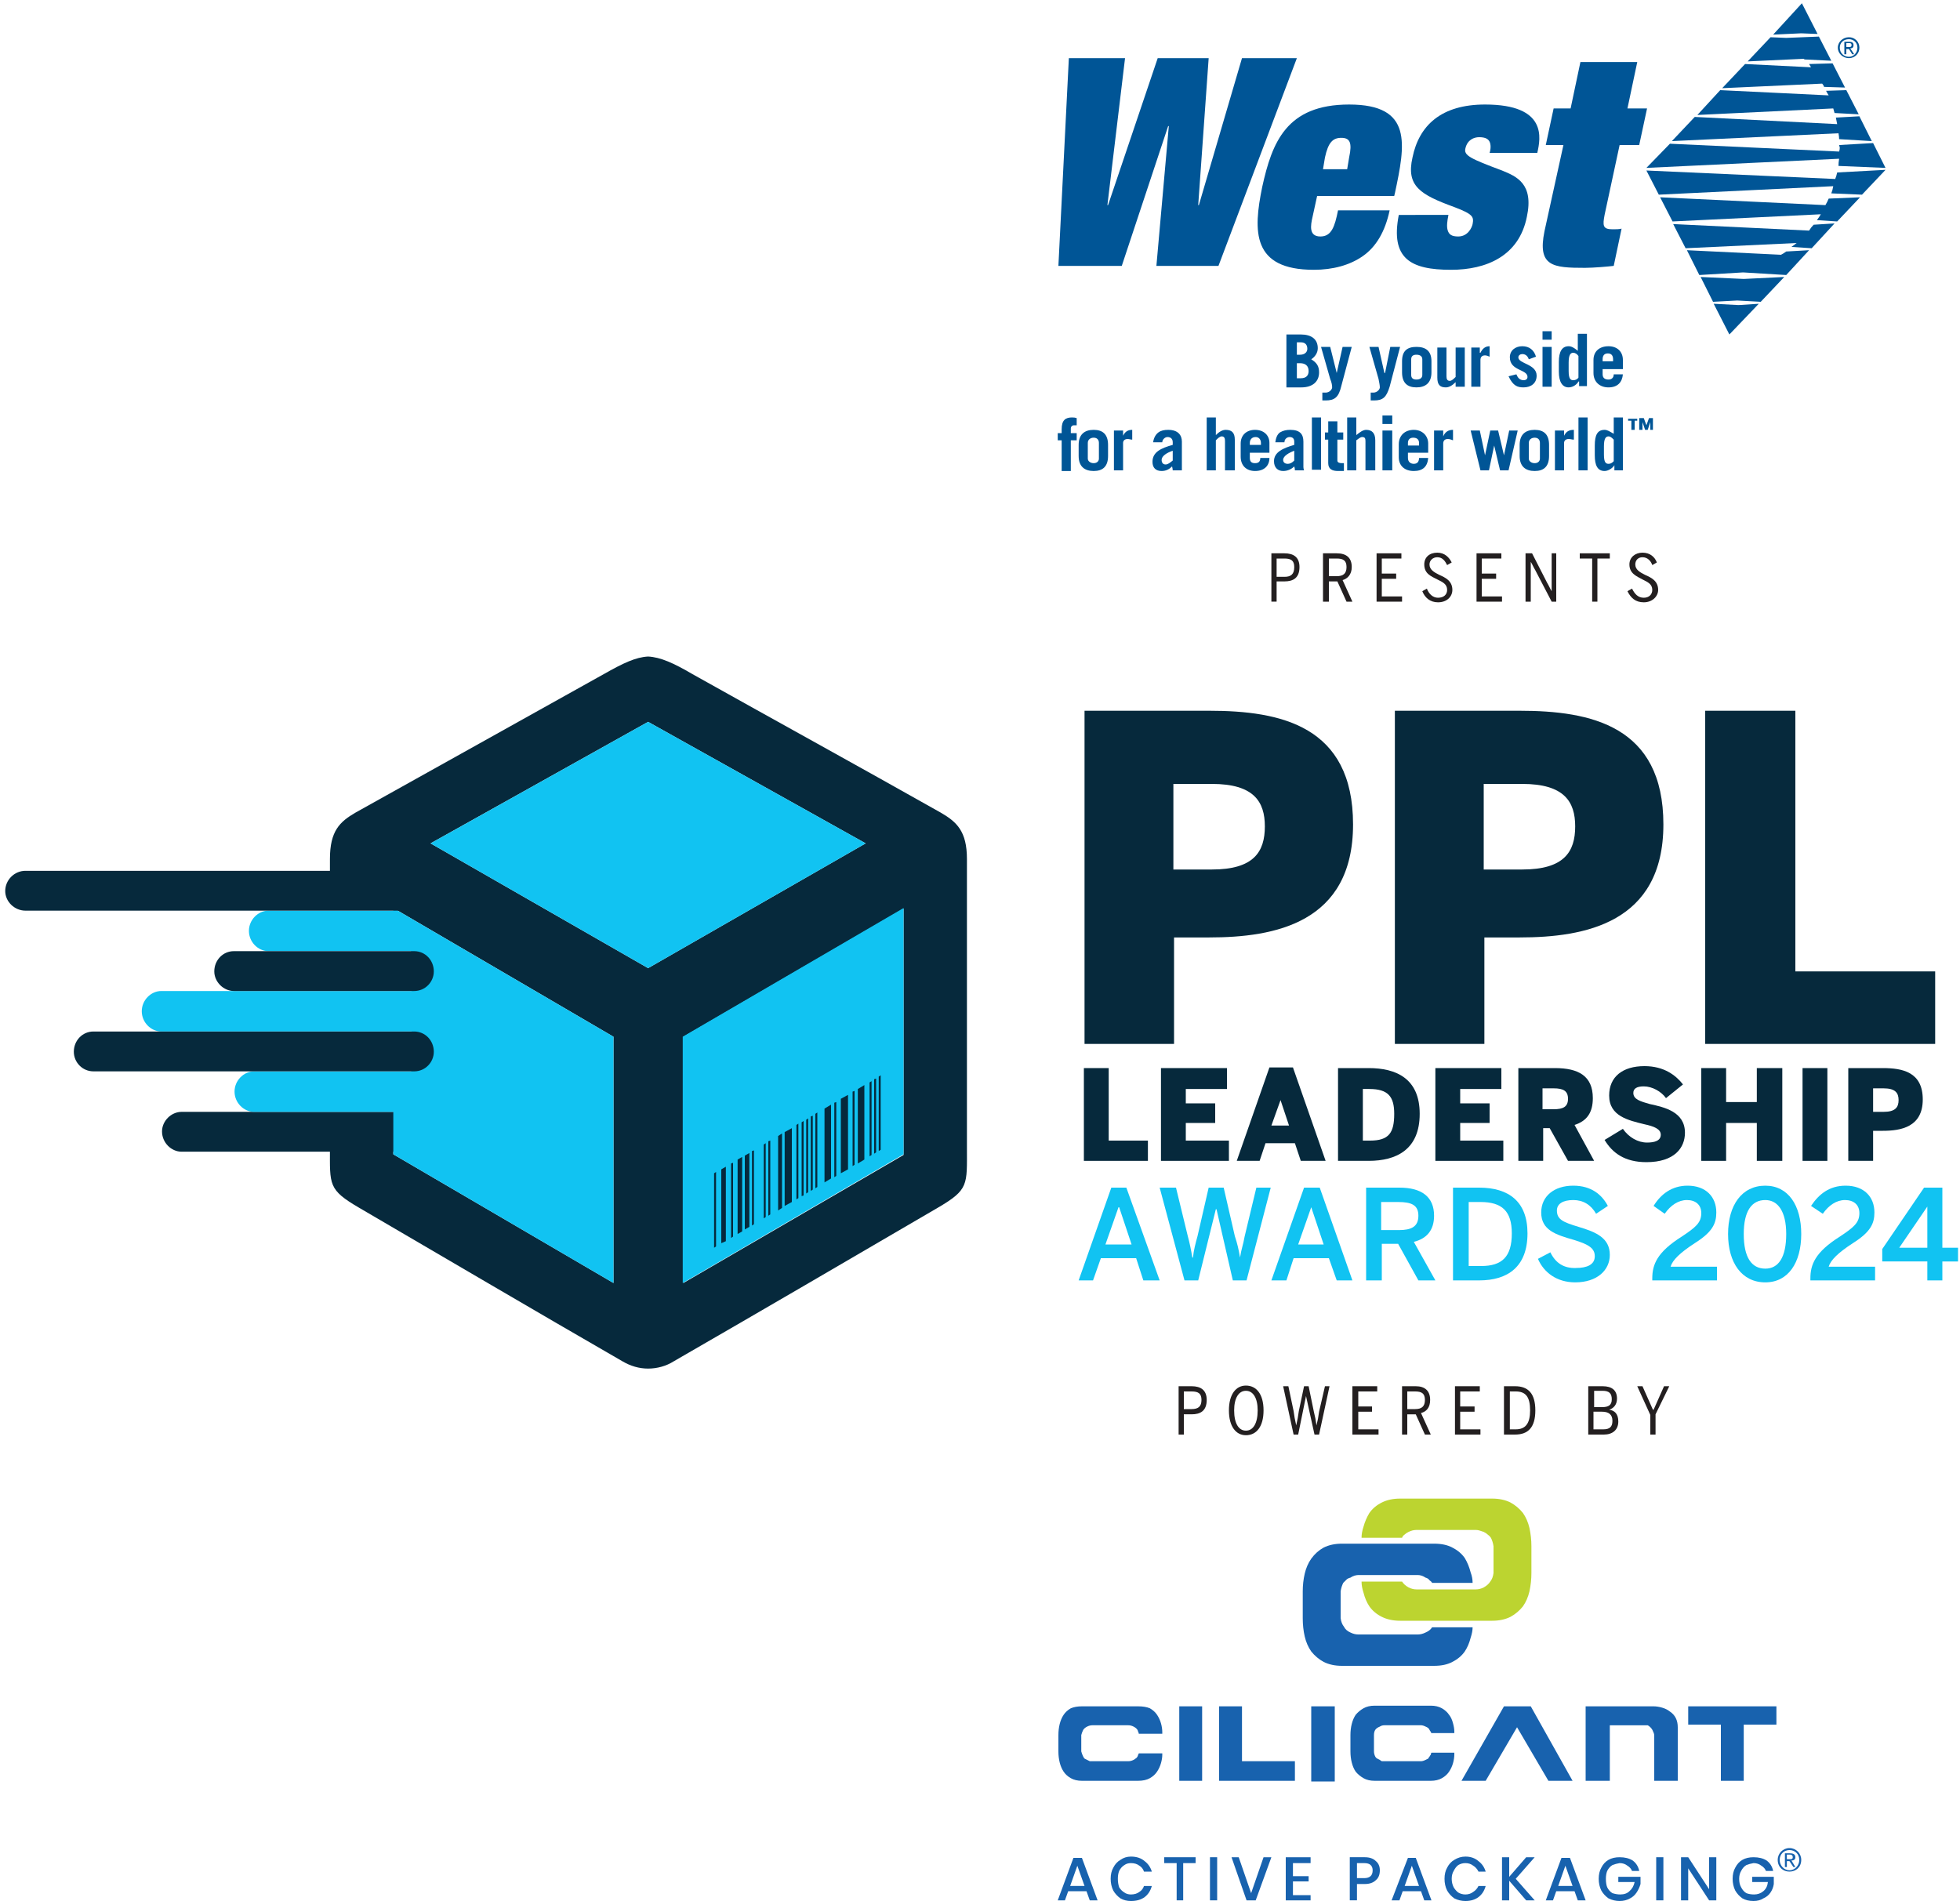 <svg version="1.2" xmlns="http://www.w3.org/2000/svg" viewBox="0 0 300 291" width="300" height="291"><defs><clipPath clipPathUnits="userSpaceOnUse" id="cp1"><path d="m161.89 229.4h109.96v61.6h-109.96z"/></clipPath></defs><style>.a{fill:#06293c}.b{fill:#11c3f2}.c{fill:#231f20}.d{fill:#005596}.e{fill:#1862ae}.f{fill:#bcd430}</style><path fill-rule="evenodd" class="a" d="m166 159.8v-51h19.1c10.9 0 22 2.3 22 17.4 0 15.1-12 17.3-22 17.3h-5.4v16.3zm13.6-26.7h5.9c6.4 0 8.1-2.7 8.1-6.6 0-3.8-1.7-6.5-8.1-6.5h-5.9z"/><path fill-rule="evenodd" class="a" d="m213.5 159.8v-51h19.1c10.9 0 22 2.3 22 17.4 0 15.1-12 17.3-22 17.3h-5.4v16.3zm13.6-26.7h5.9c6.4 0 8.1-2.7 8.1-6.6 0-3.8-1.7-6.5-8.1-6.5h-5.9z"/><path class="a" d="m261 159.8v-51h13.8v39.9h21.4v11.1z"/><path class="a" d="m165.9 177.7v-14.2h3.8v11.1h6v3.1z"/><path class="a" d="m177.7 177.7v-14.2h10.1v3.2h-6.3v2.2h4.5v3h-4.5v2.7h6.6v3.1z"/><path fill-rule="evenodd" class="a" d="m189.3 177.7l5-14.3h3.6l5 14.3h-3.8l-0.9-2.7h-4.5l-0.9 2.7zm5.3-5.4h2.7l-1.3-3.9z"/><path fill-rule="evenodd" class="a" d="m204.8 177.7v-14.2h4.7c4.2 0 7.8 1.6 7.8 7 0 5.5-3.6 7.2-7.8 7.2zm3.8-3.1h1.1c2.9 0 3.7-1.2 3.7-4.1 0-2.6-0.9-3.8-3.8-3.8h-1z"/><path class="a" d="m219.7 177.7v-14.2h10.1v3.2h-6.3v2.2h4.5v3h-4.5v2.7h6.6v3.1z"/><path fill-rule="evenodd" class="a" d="m232.4 177.7v-14.2h5.6c3.6 0 5.8 1.2 5.8 4.6 0 2.2-0.9 3.5-2.8 4.1l3 5.5h-4l-2.8-5h-1v5zm3.7-7.9h1.7c1.5 0 2.2-0.4 2.2-1.6 0-1.2-0.7-1.6-2.2-1.6h-1.7z"/><path class="a" d="m245.6 174.5l2.8-1.7c0.9 1.3 2.3 2.1 3.7 2.1 1.2 0 2.1-0.3 2.1-1.2 0-0.9-1.1-1.3-2.5-1.6-2.4-0.6-5.4-1.2-5.4-4.4 0-2.9 2.1-4.5 5.4-4.5 3 0 4.8 1.4 5.9 2.8l-2.6 2.1c-0.7-1-2.1-1.8-3.4-1.8q-1.6 0-1.6 1c0 1 1.1 1.3 2.5 1.7 2.3 0.5 5.4 1.2 5.4 4.4 0 2.3-1.6 4.5-5.9 4.5-3.3 0-5.2-1.4-6.4-3.4z"/><path class="a" d="m260.4 163.5h3.8v5.2h4.7v-5.2h3.9v14.2h-3.9v-5.8h-4.7v5.8h-3.8z"/><path class="a" d="m275.9 177.7v-14.2h3.8v14.2z"/><path fill-rule="evenodd" class="a" d="m282.9 177.7v-14.2h5.3c3 0 6.1 0.6 6.1 4.8 0 4.2-3.3 4.8-6.1 4.8h-1.5v4.6zm3.8-7.5h1.6c1.8 0 2.3-0.7 2.3-1.8 0-1.1-0.5-1.8-2.3-1.8h-1.6z"/><path fill-rule="evenodd" class="b" d="m165.1 196l5-14.2h2.3l5.1 14.2h-2.5l-1.1-3.4h-5.4l-1.2 3.4zm4.1-5.5h4l-1.9-5.7h-0.1z"/><path class="b" d="m181.3 196l-3.8-14.2h2.5l1.8 7.4c0.3 1.1 0.5 2.1 0.7 3.3h0.1c0.1-1.1 0.4-2.2 0.7-3.3l1.7-7.4h2.3l1.7 7.4c0.4 1.2 0.6 2.1 0.8 3.3 0.2-1.3 0.5-2 0.7-3.2l1.8-7.5h2.2l-3.7 14.2h-2.1l-2.5-10.9h-0.1l-2.7 10.9z"/><path fill-rule="evenodd" class="b" d="m194.6 196l5-14.2h2.4l5 14.2h-2.4l-1.2-3.4h-5.4l-1.1 3.4zm4.1-5.5h3.9l-1.9-5.7z"/><path fill-rule="evenodd" class="b" d="m209.1 196v-14.2h5.1c3.4 0 5.3 1.4 5.3 4.3 0 2.2-1.1 3.5-3.1 4l3.3 5.9h-2.6l-3.1-5.6h-2.5v5.6zm2.3-7.7h2.7c1.9 0 3-0.5 3-2.2 0-1.6-1-2.1-3.1-2.1h-2.6z"/><path fill-rule="evenodd" class="b" d="m222.4 196v-14.2h4c4.5 0 7.4 2.1 7.4 7 0 5.1-3 7.2-7.4 7.2zm2.4-2.2h1.9c3.2 0 4.7-1.4 4.7-5 0-3.4-1.5-4.8-4.8-4.8h-1.8z"/><path class="b" d="m235.4 192.7l1.9-1q1.2 2.5 3.9 2.4c1.7 0 2.9-0.5 2.9-1.8 0-1.2-0.9-1.8-3.2-2.5-2.8-0.8-5-1.5-5-4.2 0-2.5 2-4.1 4.9-4.1 2.8 0 4.4 1.4 5.3 3.1l-1.8 1.2c-0.8-1.4-2-2.1-3.5-2.1-1.6 0-2.5 0.6-2.5 1.6 0 1.4 1 1.8 3.3 2.5 2.7 0.8 4.8 1.7 4.8 4.3 0 2.3-1.9 4.2-5.3 4.2-2.8 0-4.8-1.5-5.7-3.6z"/><path class="b" d="m252.9 196v-0.3c0-2.1 0.7-4 4.5-6.4 2.1-1.4 3-2.1 3-3.6 0-1.3-0.9-2-2.2-2-1.3 0-2.5 0.8-3.4 2.1l-1.7-1.2c1.1-1.8 2.8-3.1 5.2-3.1 2.8 0 4.4 1.7 4.4 4.1 0 1.7-0.6 3-3.3 4.7-2.3 1.5-3.4 2.6-3.7 3.6h7.1v2.1z"/><path fill-rule="evenodd" class="b" d="m264.5 188.9c0-4.4 2.1-7.4 5.7-7.4 3.5 0 5.5 3 5.5 7.4 0 4.4-2 7.4-5.5 7.4-3.6 0-5.7-3-5.7-7.4zm8.9 0c0-3.5-1.3-5.2-3.2-5.2-2.1 0-3.3 1.7-3.3 5.2 0 3.6 1.2 5.3 3.3 5.3 2 0 3.2-1.7 3.2-5.3z"/><path class="b" d="m277.1 196v-0.3c0-2.1 0.7-4 4.5-6.4 2.1-1.4 3-2.1 3-3.6 0-1.3-0.9-2-2.2-2-1.3 0-2.5 0.8-3.4 2.1l-1.8-1.2c1.2-1.8 2.8-3.1 5.3-3.1 2.8 0 4.4 1.7 4.4 4.1 0 1.7-0.6 3-3.3 4.7-2.3 1.5-3.4 2.6-3.7 3.6h7.1v2.1z"/><path fill-rule="evenodd" class="b" d="m295 196v-2.9h-6.9v-1.9l6.4-9.4h2.8v9.2h2.4v2.1h-2.4v2.9zm-4.3-5h4.3v-6.3z"/><path class="a" d="m66.4 173.2c0 1.7-1.3 3.1-3 3.1h-35.6c-1.6 0-3-1.4-3-3.1 0-1.6 1.4-3 3-3h35.6c1.7 0 3 1.4 3 3z"/><path fill-rule="evenodd" class="a" d="m50.5 131.5c0-4.3 1.5-5.7 3.9-7.1 13.4-7.5 24.6-13.7 38-21.2 3-1.7 4.9-2.6 6.8-2.7 1.9 0.1 3.9 1 6.8 2.7 13.4 7.5 24.7 13.7 38 21.2 2.4 1.4 4 2.8 4 7.1 0 15.1 0 29 0 44.2 0 5.7 0.3 6.4-4.5 9.2-13.7 8-26.7 15.6-40.4 23.5-1.1 0.7-2.5 1.1-3.9 1.1-1.4 0-2.7-0.4-3.9-1.1-13.7-7.9-26.6-15.5-40.3-23.5-4.8-2.8-4.5-3.5-4.5-9.2v-4.1h9.7v5.1l33.7 19.7v-37.7l-33.7-19.7v-0.9h-9.7zm48.7-21l-33.3 18.6 33.3 19.1 33.3-19.1zm-39 44.4zm44.4 41.5l33.7-19.6v-37.7l-33.7 19.6zm-44.4-35.8z"/><path class="b" d="m66.4 167.1c0 1.7-1.3 3.1-3 3.1h-24.5c-1.6 0-3-1.4-3-3.1 0-1.7 1.4-3.1 3-3.1h24.5c1.7 0 3 1.4 3 3.1z"/><path class="b" d="m66.4 154.8c0 1.7-1.3 3.1-3 3.1h-38.7c-1.6 0-3-1.4-3-3.1 0-1.7 1.4-3.1 3-3.1h38.7c1.7 0 3 1.4 3 3.1z"/><path class="b" d="m65.2 143.6l0.6-0.5c1.3-1.2-0.7 2.5-2.4 2.5h-22.3c-1.6 0-3-1.4-3-3.1 0-1.7 1.4-3.1 3-3.1h19.1c1.7 0 3.7 5.3 5 4.2z"/><path fill-rule="evenodd" class="b" d="m63 163.4c0 1.6-1.2 2.9-2.8 2.9v10.4l33.7 19.7v-37.7l-33.7-19.7v4.5c1.6 0 2.8 1.3 2.8 2.8 0 1.6-1.2 2.9-2.8 2.9q0 0 0 0c1.6 0 2.8 1.3 2.8 2.8 0 1.6-1.3 2.9-2.8 2.9 1.6 0 2.8 1.3 2.8 2.8 0 1.6-1.3 2.9-2.8 2.9 1.6 0 2.8 1.3 2.8 2.8zm-2.8-14.2q0 0 0 0 0 0 0 0z"/><path class="b" d="m65.9 129.1l33.3 19.1 33.3-19.1-33.3-18.6z"/><path class="b" d="m138.3 139l-33.8 19.7v37.7l33.8-19.7z"/><path class="a" d="m66.4 161c0 1.6-1.3 3-3 3h-49.1c-1.7 0-3-1.4-3-3 0-1.7 1.3-3.1 3-3.1h49.1c1.7 0 3 1.4 3 3.1z"/><path class="a" d="m66.4 148.7c0 1.6-1.3 3-3 3h-27.6c-1.6 0-3-1.4-3-3 0-1.7 1.3-3.1 3-3.1h27.6c1.7 0 3 1.4 3 3.1z"/><path class="a" d="m66.4 136.4c0 1.6-1.3 3-3 3h-59.5c-1.7 0-3.1-1.4-3.1-3 0-1.7 1.4-3.1 3.1-3.1h59.5c1.7 0 3 1.4 3 3.1z"/><path class="a" d="m109.6 190.8l-0.3 0.2v-11.4l0.3-0.2z"/><path class="a" d="m111.1 190l-0.7 0.3v-11.3l0.7-0.4z"/><path class="a" d="m112.2 189.3l-0.3 0.2v-11.4l0.3-0.1z"/><path class="a" d="m114.7 187.8l-0.7 0.4v-11.3l0.7-0.4z"/><path class="a" d="m113.6 188.5l-0.7 0.4v-11.4l0.7-0.4z"/><path class="a" d="m117.9 185.9l-0.3 0.2v-11.4l0.3-0.1z"/><path class="a" d="m117.2 186.3l-0.3 0.2v-11.3l0.3-0.2z"/><path class="a" d="m115.4 187.4l-0.3 0.2v-11.4l0.3-0.1z"/><path class="a" d="m119.7 184.9l-0.6 0.4v-11.4l0.6-0.4z"/><path class="a" d="m121.2 184l-1.1 0.6v-11.3l1.1-0.6z"/><path class="a" d="m123.7 182.5l-0.3 0.2v-11.3l0.3-0.2z"/><path class="a" d="m123 183l-0.3 0.1v-11.3l0.3-0.2z"/><path class="a" d="m125.1 181.7l-0.3 0.2v-11.4l0.3-0.2z"/><path class="a" d="m124.4 182.1l-0.3 0.2v-11.4l0.3-0.1z"/><path class="a" d="m122.2 183.4l-0.3 0.2v-11.4l0.3-0.2z"/><path class="a" d="m127.2 180.4l-1 0.6v-11.3l1-0.6z"/><path class="a" d="m128 180l-0.3 0.2v-11.4l0.3-0.1z"/><path class="a" d="m129.8 179l-1.1 0.6v-11.4l1.1-0.6z"/><path class="a" d="m130.8 178.3l-0.3 0.2v-11.4l0.3-0.1z"/><path class="a" d="m132.3 177.5l-1 0.6v-11.4l1-0.6z"/><path class="a" d="m134.8 176l-0.3 0.2v-11.4l0.3-0.2z"/><path class="a" d="m134.1 176.4l-0.3 0.2v-11.4l0.3-0.1z"/><path class="a" d="m133.4 176.8l-0.3 0.2v-11.3l0.3-0.2z"/><path fill-rule="evenodd" class="c" d="m194.6 84.7h2c1.4 0 2.3 0.6 2.3 2.1 0 1.7-1 2.2-2.3 2.2h-1.2v3.1h-0.8zm2 3.6c1 0 1.5-0.4 1.5-1.5 0-1-0.5-1.3-1.5-1.3h-1.2v2.8z"/><path fill-rule="evenodd" class="c" d="m202.5 84.7h2.1c1.5 0 2.3 0.7 2.3 2.1 0 1.2-0.7 1.8-1.4 2l1.5 3.3h-0.9l-1.4-3.1h-1.3v3.1h-0.9zm2.1 3.5c1 0 1.5-0.4 1.5-1.4 0-1-0.5-1.3-1.5-1.3h-1.2v2.7z"/><path class="c" d="m210.7 84.7h3.8v0.8h-3v2.3h2.2v0.8h-2.2v2.7h3.1v0.8h-3.9z"/><path class="c" d="m217.7 90.5l0.7-0.4c0.3 0.8 0.9 1.4 1.7 1.4 0.9 0 1.4-0.5 1.4-1.2 0-0.9-0.7-1.2-1.5-1.6-1-0.5-2-0.9-2-2.3 0-1.1 0.8-1.8 2-1.8 1.1 0 1.8 0.7 2.2 1.5l-0.7 0.4c-0.3-0.6-0.7-1.2-1.5-1.2-0.7 0-1.2 0.5-1.2 1.1 0 0.8 0.7 1.2 1.5 1.6 0.9 0.4 2 0.9 2 2.3 0 1-0.8 1.9-2.2 1.9-1.2 0-2-0.7-2.4-1.7z"/><path class="c" d="m226 84.7h3.8v0.8h-3v2.3h2.2v0.8h-2.2v2.7h3.1v0.8h-3.9z"/><path class="c" d="m233.5 84.7h1l2.3 4.5c0.3 0.5 0.4 0.8 0.7 1.3v-5.8h0.7v7.4h-0.7l-2.5-4.8c-0.3-0.5-0.4-0.8-0.7-1.3v6.1h-0.8z"/><path class="c" d="m243.7 85.5h-1.9v-0.8h4.6v0.8h-1.9v6.6h-0.8z"/><path class="c" d="m249.1 90.5l0.7-0.4c0.4 0.8 0.9 1.4 1.8 1.4 0.8 0 1.3-0.5 1.3-1.2 0-0.9-0.7-1.2-1.5-1.6-0.9-0.5-2-0.9-2-2.3 0-1.1 0.9-1.8 2-1.8 1.2 0 1.9 0.7 2.2 1.5l-0.7 0.4c-0.2-0.6-0.7-1.2-1.5-1.2-0.7 0-1.1 0.5-1.1 1.1 0 0.8 0.7 1.2 1.5 1.6 0.9 0.4 2 0.9 2 2.3 0 1-0.9 1.9-2.2 1.9-1.3 0-2-0.7-2.5-1.7z"/><path class="d" d="m240.4 16.6h-2.6l-1.2 5.6h2.7l-2.9 13.2c-1.1 5.4 1.3 5.6 6.2 5.6 1.3 0 3.6-0.2 4.4-0.3l1.2-5.7c-0.4 0.1-0.8 0.1-1.4 0.1-1.5 0-1.5-0.6-1.2-2.2l2.3-10.7h3l1.2-5.6h-3l1.5-7.1h-8.7z"/><path class="d" d="m262.3 46.5l3.8 0.2 3.1-0.2-4.5 4.7z"/><path class="d" d="m275.7 5.1l-4.3 0.2 4.4-4.8 2.4 4.7z"/><path class="d" d="m276.1 9l-8.6 0.4 3.5-3.7 2.4 0.1 5-0.2 1.9 3.7-4.1-0.2z"/><path class="d" d="m278.9 12.8l-15.3 0.7 3.5-3.7 10.1 0.5q-0.2-0.3-0.3-0.5l3.6-0.1 1.9 3.7-3.2-0.1q-0.1-0.3-0.3-0.5z"/><path class="d" d="m280.6 16.6l-20.8 1 3.5-3.8 16.6 0.8q-0.2-0.3-0.4-0.7l3.1-0.1 1.9 3.7-3.7-0.2q-0.1-0.4-0.2-0.7z"/><path class="d" d="m281.4 20.4l-25.5 1.2 3.5-3.7 21.8 1.1q-0.1-0.5-0.2-1l3.6-0.2 1.9 3.8-5-0.3q0-0.4-0.1-0.9z"/><path class="d" d="m281.5 24.3l-29.5 1.4 3.6-3.7 25.9 1.2q0.1-0.3 0.1-0.6l-0.1-0.4 5.2-0.3 1.9 3.8-7.2-0.3q0-0.5 0.1-1.1z"/><path class="d" d="m280.6 28.5l-26.7 1.3-1.9-3.7 28.9 1.3q0.2-0.5 0.3-1l7.4-0.4-3.6 3.8-4.7-0.2q0.2-0.5 0.3-1.1z"/><path class="d" d="m278.7 32.8l-22.7 1.1-1.9-3.7 25.3 1.2q0.3-0.5 0.5-1l4.8-0.2-3.5 3.7-3.1-0.2q0.3-0.4 0.6-0.9z"/><path class="d" d="m275 37.2l-17 0.8-1.9-3.7 20.8 1q0.3-0.5 0.7-0.9l3.2-0.2-3.5 3.8-3.1-0.2q0.4-0.3 0.8-0.6z"/><path class="d" d="m266.8 41.7l-6.7 0.4-1.9-3.8 14.4 0.7q0.4-0.2 0.8-0.5l3.5-0.2-3.5 3.8z"/><path class="d" d="m265.9 46l-3.7 0.2-1.9-3.8 6.6 0.3 6.2-0.3-3.6 3.8z"/><path class="d" d="m214.1 32.9c-1.3 6.7 1.8 8.4 8 8.4 5.4 0 10.4-2.1 11.6-8.1 1.1-5.1-1.6-6.2-3.8-7.1-4.8-1.8-5.9-2.3-5.6-3.4 0.3-1.3 1.3-1.7 2.1-1.7 1 0 1.4 0.3 1.6 0.7 0.2 0.4 0.2 1.1 0 1.7h7.3c0.5-2.2 1.6-7.4-8-7.4-6.7 0-10.1 3.2-11.1 8.1-1 4.4 1.2 5.7 6.4 7.6 2.9 1.1 3 1.5 2.8 2.6-0.1 0.5-0.7 1.9-2.2 1.9-1 0-1.4-0.3-1.6-0.9-0.2-0.6-0.1-1.4 0.1-2.4z"/><path class="d" d="m183.5 31.4h-0.1l1.6-22.5h-7.8l-7.6 22.5h-0.1l2.7-22.5h-8.6l-1.6 31.8h9.7l7.1-21.4h0.1l-1.9 21.4h9.5l12-31.8h-8.4z"/><path fill-rule="evenodd" class="d" d="m200.9 33.2c-0.3 1.3-0.6 3 1.2 3 1.7 0 2.2-1.5 2.7-4h7.9c-0.7 3.3-2.1 5.6-4.1 7-2 1.4-4.6 2.1-7.5 2.1-9.5 0-9.3-5.9-7.9-12.7 1.5-6.8 3.7-12.6 13.3-12.6 9.8 0 8.6 6.1 7 13.6l-0.1 0.4h-11.8zm5.6-9.1c0.5-2.3 0.1-3-1.2-3-1.3 0-2 0.7-2.5 3l-0.3 1.8h3.7z"/><path fill-rule="evenodd" class="d" d="m283 5.7c0.9 0 1.6 0.7 1.6 1.6 0 0.9-0.7 1.6-1.6 1.6-0.9 0-1.7-0.7-1.7-1.6 0-0.9 0.8-1.6 1.7-1.6zm0 3c0.7 0 1.3-0.6 1.3-1.4 0-0.8-0.6-1.3-1.3-1.3-0.8 0-1.4 0.5-1.4 1.3 0 0.8 0.6 1.4 1.4 1.4zm-0.7-2.3h0.8q0.6 0 0.6 0.5c0 0.4-0.2 0.5-0.5 0.5l0.6 0.9h-0.3l-0.5-0.8h-0.4v0.8h-0.3zm0.3 0.8h0.3c0.3 0 0.5 0 0.5-0.3 0-0.3-0.2-0.3-0.4-0.3h-0.4z"/><path fill-rule="evenodd" class="d" d="m164.8 65.1h-0.4c-0.3 0-0.5 0.2-0.5 0.5v0.7h0.9v1.1h-0.9v4.7h-1.4v-4.7h-0.6v-1.1h0.6v-0.6c0-1.4 0.6-1.8 1.6-1.8q0.4 0 0.7 0.1zm0.3 3c0-1.6 0.9-2.3 2.3-2.3 1.4 0 2.2 0.7 2.2 2.3v1.7c0 1.6-0.8 2.3-2.2 2.3-1.4 0-2.3-0.7-2.3-2.3zm1.4 2.1c0 0.4 0.4 0.7 0.9 0.7 0.5 0 0.8-0.3 0.8-0.7v-2.4c0-0.5-0.3-0.8-0.8-0.8-0.5 0-0.9 0.3-0.9 0.8zm4 1.8v-6.1h1.4v0.8c0.3-0.6 0.7-0.9 1.4-0.9v1.5c-0.2 0-0.5-0.1-0.7-0.1-0.5 0-0.7 0.3-0.7 0.6v4.2zm6-4.3c0.1-0.7 0.4-1.2 0.8-1.5 0.4-0.3 0.9-0.4 1.5-0.4 1.5 0 2.1 0.8 2.1 1.8v3.9q0 0.3 0 0.5h-1.4q0-0.2-0.1-0.6c-0.4 0.4-0.9 0.7-1.6 0.7-0.9 0-1.4-0.5-1.4-1.4 0-1.5 1.3-2.1 3.1-2.6v-0.4c0-0.6-0.4-0.8-0.8-0.8-0.4 0-0.8 0.4-0.8 0.8zm3 1.3c-0.9 0.3-1.7 0.8-1.7 1.4 0 0.4 0.2 0.7 0.6 0.7 0.4 0 0.7-0.3 1.1-0.6zm5.2 3v-8.1h1.4v2.7c0.5-0.5 1-0.8 1.5-0.8 0.9 0 1.4 0.4 1.4 1.5v4.7h-1.5v-4.5c0-0.4-0.1-0.7-0.5-0.7-0.3 0-0.6 0.3-0.9 0.6v4.6zm6.6-2.7v0.8c0 0.6 0.3 0.8 0.8 0.8 0.6 0 0.8-0.3 0.8-0.8h1.4c0 1.2-0.8 2-2.2 2-1.3 0-2.2-0.8-2.2-2.2v-2c0-1.3 0.9-2.1 2.2-2.1 1.3 0 2.2 0.8 2.2 2v1.5zm1.7-1.2v-0.3c0-0.5-0.3-0.9-0.8-0.9-0.6 0-0.9 0.4-0.9 0.9v0.3zm2.2-0.4c0.1-0.7 0.3-1.2 0.7-1.5 0.5-0.3 1-0.4 1.6-0.4 1.5 0 2 0.7 2 1.8v3.9q0 0.2 0.1 0.5h-1.4q0-0.3-0.1-0.6c-0.4 0.4-1 0.7-1.7 0.7-0.8 0-1.4-0.5-1.4-1.5 0-1.4 1.4-2 3.1-2.5v-0.5c0-0.5-0.3-0.7-0.7-0.7-0.4 0-0.8 0.3-0.8 0.8zm2.9 1.3c-0.8 0.3-1.7 0.8-1.7 1.4 0 0.4 0.3 0.6 0.7 0.6 0.4 0 0.7-0.2 1-0.5zm2.7-5.1h1.4v8h-1.4zm2 3.4v-1.1h0.5v-1.7h1.4v1.7h0.9v1.1h-0.9v3.2c0 0.3 0.3 0.4 0.7 0.4q0.1 0 0.3 0v1.2q-0.5 0-0.9 0c-0.9 0-1.5-0.3-1.5-1.2v-3.6zm3.4 4.7v-8.1h1.4v2.7c0.5-0.4 1-0.8 1.5-0.8 0.9 0 1.4 0.5 1.4 1.6v4.6h-1.5v-4.5c0-0.4-0.1-0.6-0.5-0.6-0.3 0-0.6 0.3-0.9 0.5v4.6zm5.4-6.1h1.5v6.1h-1.5zm1.5-1h-1.5v-1.3h1.5zm2.4 4.4v0.8c0 0.6 0.4 0.9 0.9 0.9 0.6 0 0.8-0.4 0.8-0.9h1.4c-0.1 1.3-0.8 2-2.2 2-1.4 0-2.3-0.8-2.3-2.1v-2c0-1.3 0.9-2.2 2.3-2.2 1.3 0 2.2 0.9 2.2 2.1v1.4zm1.7-1.1v-0.4c0-0.5-0.3-0.8-0.9-0.8-0.5 0-0.8 0.3-0.8 0.8v0.4zm2.3 3.8v-6.1h1.4v0.9c0.3-0.7 0.8-1 1.5-1v1.6c-0.3-0.1-0.5-0.2-0.8-0.2-0.5 0-0.7 0.3-0.7 0.7v4.1zm5.6-6.1h1.4l0.8 3.8 0.8-3.8h1.2l0.9 3.8 0.8-3.8h1.3l-1.4 6.1h-1.3l-0.9-3.8-0.8 3.8h-1.3zm7.5 2.2c0-1.6 0.9-2.3 2.3-2.3 1.4 0 2.2 0.7 2.2 2.3v1.7c0 1.6-0.8 2.3-2.2 2.3-1.4 0-2.3-0.7-2.3-2.3zm1.4 2.1c0 0.4 0.4 0.7 0.9 0.7 0.5 0 0.8-0.3 0.8-0.7v-2.4c0-0.5-0.3-0.8-0.8-0.8-0.5 0-0.9 0.3-0.9 0.8zm4 1.8v-6.1h1.4v0.8c0.3-0.6 0.7-0.9 1.5-0.9v1.5c-0.3 0-0.5-0.1-0.8-0.1-0.5 0-0.7 0.3-0.7 0.6v4.2zm3.6-8.1h1.4v8.1h-1.4zm5.5 8.1v-0.8c-0.2 0.4-0.9 0.9-1.5 0.9-1.1 0-1.5-0.9-1.5-2.4v-1.5c0-1.6 0.4-2.4 1.5-2.4 0.4 0 0.7 0.2 1.4 0.6v-2.5h1.4v8.1zm-0.1-4.7c-0.3-0.3-0.5-0.5-0.8-0.5-0.4 0-0.7 0.3-0.7 1.5v1.3c0 1.2 0.3 1.4 0.7 1.4 0.3 0 0.5-0.1 0.8-0.4z"/><path fill-rule="evenodd" class="d" d="m196.9 51.2h2.2c1.6 0 2.6 0.7 2.6 2.1 0 0.7-0.4 1.3-1 1.7 0.8 0.5 1.2 1 1.2 2 0 1.5-1.1 2.3-2.7 2.3h-2.3zm1.6 6.7h0.6c0.8 0 1.2-0.4 1.2-1.1 0-0.8-0.5-1.2-1.3-1.2h-0.5zm0-3.6h0.5c0.7 0 1.1-0.4 1.1-0.9 0-0.6-0.3-1-1-1h-0.6zm3.9 5.8q0.2 0 0.5 0c0.6 0 1-0.5 1-0.8 0-0.4-0.1-0.8-0.3-1.3l-1.4-4.9h1.4l1 4 0.9-4h1.4l-1.6 6c-0.4 1.7-1 2.2-2.4 2.2q-0.2 0-0.5 0zm7.4 0q0.2 0 0.4 0c0.6 0 1-0.5 1-0.8 0-0.3-0.1-0.8-0.2-1.3l-1.4-4.9h1.4l0.9 4h0.1l0.8-4h1.5l-1.6 6.1c-0.5 1.6-1 2.1-2.4 2.1q-0.3 0-0.5 0zm4.8-4.8c0-1.6 0.8-2.2 2.2-2.2 1.4 0 2.3 0.6 2.3 2.2v1.7c0 1.6-0.9 2.3-2.3 2.3-1.4 0-2.2-0.7-2.2-2.3zm1.4 2.1c0 0.5 0.3 0.7 0.8 0.7 0.5 0 0.9-0.2 0.9-0.7v-2.4c0-0.5-0.4-0.7-0.9-0.7-0.5 0-0.8 0.2-0.8 0.7zm8.2-4.2v6h-1.4v-0.7c-0.5 0.5-1 0.8-1.5 0.8-0.9 0-1.3-0.4-1.3-1.5v-4.6h1.4v4.4c0 0.4 0.1 0.7 0.5 0.7 0.3 0 0.6-0.3 0.9-0.6v-4.5zm1 6v-6h1.3v0.8h0.1c0.3-0.6 0.7-1 1.4-1v1.6c-0.2-0.1-0.5-0.2-0.7-0.2-0.5 0-0.7 0.3-0.7 0.7v4.1zm8.8-4.2c-0.2-0.6-0.6-0.8-1-0.8-0.3 0-0.6 0.2-0.6 0.5 0 1 2.8 1 2.8 2.8 0 1.2-0.9 1.8-2 1.8-0.9 0-1.6-0.2-2.3-1.7l1.2-0.3c0.2 0.5 0.5 0.9 1.1 0.9 0.4 0 0.6-0.2 0.6-0.5 0-1.2-2.7-0.9-2.7-3 0-1.1 0.9-1.7 1.9-1.7 1.1 0 1.8 0.6 2.1 1.6zm2.1-1.9h1.4v6.1h-1.4zm1.4-1.1h-1.4v-1.3h1.4zm4.2 7.1v-0.7h-0.1c-0.2 0.4-0.8 0.9-1.5 0.9-1 0-1.5-0.9-1.5-2.4v-1.5c0-1.6 0.5-2.4 1.5-2.4 0.4 0 0.8 0.2 1.4 0.7v-2.6h1.4v8zm-0.1-4.6c-0.2-0.3-0.5-0.5-0.8-0.5-0.4 0-0.7 0.3-0.7 1.5v1.3c0 1.2 0.3 1.4 0.7 1.4 0.3 0 0.6-0.1 0.8-0.4zm3.7 2v0.8c0 0.6 0.4 0.8 0.9 0.8 0.5 0 0.8-0.3 0.8-0.8h1.4c-0.1 1.2-0.8 2-2.2 2-1.4 0-2.3-0.9-2.3-2.2v-2c0-1.3 0.9-2.1 2.3-2.1 1.3 0 2.2 0.8 2.2 2.1v1.4zm1.6-1.2v-0.3c0-0.5-0.2-0.9-0.8-0.9-0.6 0-0.8 0.4-0.8 0.9v0.3z"/><path class="d" d="m252 65.1l0.4-1.1h0.6v1.8h-0.4v-1.2l-0.4 1.2h-0.4l-0.4-1.2v1.2h-0.5v-1.8h0.7zm-1.4-0.7h-0.4v1.4h-0.5v-1.4h-0.5v-0.3h1.4z"/><path fill-rule="evenodd" class="c" d="m180.4 212.2h2c1.4 0 2.3 0.6 2.3 2.1 0 1.7-1 2.2-2.3 2.2h-1.2v3.1h-0.8zm2 3.5c1 0 1.5-0.4 1.5-1.4 0-1-0.5-1.3-1.5-1.3h-1.2v2.7z"/><path fill-rule="evenodd" class="c" d="m188.1 215.9c0-2.5 1.1-3.8 2.6-3.8 1.6 0 2.7 1.3 2.7 3.8 0 2.5-1.1 3.8-2.7 3.8-1.5 0-2.6-1.3-2.6-3.8zm4.4 0c0-1.9-0.7-3-1.8-3-1.1 0-1.8 1.1-1.8 3 0 2 0.7 3.1 1.8 3.1 1.1 0 1.8-1.1 1.8-3.1z"/><path class="c" d="m196.4 212.2h0.8l0.8 3.8c0.1 0.8 0.2 1.3 0.4 2.2 0.2-0.9 0.3-1.4 0.4-2.2l0.8-3.8h0.7l0.8 3.9c0.2 0.8 0.3 1.3 0.4 2.1 0.2-0.8 0.3-1.3 0.4-2.1l0.9-3.9h0.7l-1.6 7.4h-0.7l-1.3-5.9-1.2 5.9h-0.7z"/><path class="c" d="m207 212.2h3.8v0.8h-2.9v2.3h2.1v0.8h-2.1v2.7h3.1v0.8h-4z"/><path fill-rule="evenodd" class="c" d="m214.6 212.2h2.1c1.4 0 2.2 0.7 2.2 2.1 0 1.2-0.6 1.8-1.4 2l1.5 3.3h-0.9l-1.4-3.1h-1.3v3.1h-0.8zm2 3.5c1 0 1.5-0.4 1.5-1.4 0-1-0.5-1.3-1.5-1.3h-1.2v2.7z"/><path class="c" d="m222.7 212.2h3.8v0.8h-3v2.3h2.2v0.8h-2.2v2.7h3.1v0.8h-3.9z"/><path fill-rule="evenodd" class="c" d="m230.2 212.2h1.7c2 0 3.1 1.1 3.1 3.7 0 2.6-1.1 3.7-3.1 3.7h-1.7zm1.8 6.6c1.5 0 2.2-0.9 2.2-2.9 0-2.1-0.7-2.9-2.2-2.9h-0.9v5.8z"/><path fill-rule="evenodd" class="c" d="m243.1 212.2h2.2c1.4 0 2.2 0.6 2.2 1.9 0 1-0.6 1.5-1.2 1.7 0.8 0.1 1.4 0.6 1.4 1.8 0 1.3-0.9 2-2.2 2h-2.4zm2.1 3.2c1 0 1.5-0.3 1.5-1.2 0-0.9-0.4-1.3-1.4-1.3h-1.3v2.5zm0.2 3.4c1 0 1.4-0.4 1.4-1.3 0-1-0.6-1.4-1.6-1.4h-1.3v2.7z"/><path class="c" d="m252.6 216.6l-2-4.4h0.8l1.6 3.6h0.1l1.6-3.6h0.8l-2.1 4.3v3.1h-0.8z"/><g clip-path="url(#cp1)"><path fill-rule="evenodd" class="e" d="m258.4 261.2h13.5v2.8h-5v8.6h-3.5v-8.6h-5zm-15.7 0h10.4q0.6 0 1.3 0.2 0.7 0.2 1.2 0.6 0.6 0.4 0.9 1 0.3 0.6 0.3 1.4v8.2h-3.6v-6.9c0-0.3-0.1-0.5-0.2-0.7q-0.1-0.3-0.4-0.6-0.2-0.2-0.4-0.3-0.2 0-0.4 0h-5.4v8.5h-3.7zm-10.5 3.2l-4.8 8.2h-3.7l6.5-11.4h4.1l6.4 11.4h-3.7zm-31.5-3.2h3.6v11.5h-3.6zm-10.6 0v8.4h8.1v3h-11.6v-11.4zm-9.6 0h3.5v11.4h-3.5zm-18.5 4.4q0-0.9 0.2-1.7 0.2-0.8 0.6-1.4 0.4-0.6 1.1-1 0.7-0.3 1.7-0.3h8.6q1.1 0 1.8 0.3 0.7 0.4 1.1 1 0.4 0.6 0.6 1.3 0.2 0.7 0.2 1.4v0.2h-3.6q0-0.2-0.1-0.3 0-0.1-0.1-0.3-0.2-0.3-0.6-0.5-0.4-0.2-0.8-0.2h-5.5q-0.4 0-0.8 0.2-0.4 0.2-0.6 0.5-0.2 0.4-0.3 0.8v2.5q0.1 0.4 0.3 0.8 0.1 0.2 0.2 0.3 0.2 0.1 0.4 0.2 0.2 0.1 0.4 0.2 0.2 0 0.4 0h5.5q0.4 0 0.8-0.2 0.2-0.1 0.3-0.2 0.2-0.1 0.3-0.3 0.1-0.2 0.1-0.3 0.1-0.1 0.1-0.2h3.6v0.2q0 0.6-0.2 1.3-0.2 0.7-0.6 1.3-0.4 0.6-1.1 1-0.7 0.4-1.8 0.4h-8.6q-1 0-1.7-0.4-0.7-0.4-1.1-1-0.4-0.6-0.6-1.4-0.2-0.8-0.2-1.7zm44.7 0q0-0.9 0.2-1.7 0.2-0.8 0.6-1.4 0.5-0.6 1.2-1 0.7-0.4 1.7-0.4h8.6q1 0 1.7 0.4 0.7 0.4 1.1 1 0.4 0.5 0.6 1.3 0.2 0.7 0.2 1.3v0.2h-3.5q-0.1-0.1-0.1-0.2-0.1-0.1-0.2-0.3-0.1-0.3-0.6-0.5-0.4-0.2-0.7-0.2h-5.6q-0.4 0-0.7 0.2-0.5 0.2-0.7 0.5-0.2 0.3-0.2 0.8v2.5q0 0.4 0.2 0.8 0.1 0.2 0.3 0.3 0.2 0.1 0.4 0.2 0.1 0.1 0.3 0.2 0.2 0 0.4 0h5.6q0.3 0 0.7-0.2 0.2-0.1 0.4-0.2 0.1-0.2 0.2-0.3 0.1-0.2 0.2-0.3 0-0.2 0.1-0.3h3.5v0.2q0 0.7-0.2 1.4-0.2 0.7-0.6 1.3-0.4 0.6-1.1 1-0.7 0.4-1.7 0.4h-8.6q-1 0-1.7-0.4-0.7-0.4-1.2-1-0.4-0.6-0.6-1.4-0.2-0.8-0.2-1.7z"/><path class="e" d="m199.4 247.7q0 1.5 0.3 2.8 0.3 1.3 1 2.3 0.8 1 1.9 1.6 1.2 0.6 2.8 0.6h14.1q1.7 0 2.8-0.6 1.2-0.6 1.9-1.6 0.6-0.9 0.9-2.1 0.3-0.9 0.3-1.6h-6.2q-0.3 0.5-1 0.8-0.6 0.3-1.2 0.3h-9.1q-0.6 0-1.2-0.3-0.7-0.3-1-0.9-0.4-0.5-0.5-1.3v-4.1q0.1-0.7 0.4-1.3 0.2-0.2 0.5-0.5 0.2-0.2 0.6-0.3 0.3-0.2 0.6-0.3 0.4-0.1 0.6-0.1h9.1q0.6 0 1.2 0.4 0.4 0.1 0.6 0.4 0.3 0.2 0.4 0.4h6.2q0-0.8-0.3-1.6-0.3-1.2-0.9-2.2-0.7-1-1.9-1.6-1.1-0.6-2.8-0.6h-14.1q-1.6 0-2.8 0.6-1.1 0.6-1.9 1.7-0.7 1-1 2.3-0.3 1.3-0.3 2.7z"/><path class="f" d="m234.4 240.8q0 1.4-0.3 2.8-0.3 1.3-1 2.3-0.8 1-1.9 1.6-1.2 0.6-2.8 0.6h-14.1q-1.6 0-2.8-0.6-1.2-0.6-1.9-1.6-0.6-0.9-0.9-2.1-0.3-0.9-0.3-1.7h6.2q0.3 0.5 1 0.9 0.6 0.3 1.2 0.3h9.1q0.6 0 1.2-0.3 0.7-0.4 1-0.9 0.4-0.5 0.5-1.3v-4.1q-0.1-0.7-0.4-1.3-0.2-0.3-0.5-0.5-0.2-0.2-0.6-0.4-0.3-0.1-0.6-0.2-0.3-0.1-0.6-0.1h-9.1q-0.6 0-1.2 0.3-0.4 0.2-0.6 0.4-0.3 0.2-0.4 0.5h-6.2q0-0.8 0.3-1.7 0.3-1.1 0.9-2.1 0.7-1 1.9-1.6 1.2-0.6 2.8-0.6h14.1q1.6 0 2.8 0.6 1.1 0.6 1.9 1.6 0.7 1 1 2.3 0.3 1.4 0.3 2.8z"/><path fill-rule="evenodd" class="e" d="m166.3 289.5h-2.8l-0.5 1.4h-1.1l2.4-6.5h1.3l2.4 6.5h-1.2zm-0.3-0.8l-1.1-3.1-1.1 3.1z"/><path class="e" d="m175.2 284.9q0.8 0.6 1.1 1.6h-1.2q-0.2-0.6-0.7-0.9-0.5-0.4-1.3-0.4-0.6 0-1 0.3-0.5 0.3-0.8 0.9-0.2 0.5-0.2 1.2 0 0.7 0.2 1.3 0.3 0.5 0.8 0.8 0.4 0.3 1 0.3 0.8 0 1.3-0.4 0.5-0.3 0.7-0.9h1.2q-0.3 1.1-1.1 1.7-0.8 0.6-2.1 0.6-0.9 0-1.6-0.4-0.7-0.5-1.1-1.2-0.4-0.8-0.4-1.8 0-1 0.4-1.7 0.4-0.8 1.1-1.2 0.7-0.5 1.6-0.5 1.3 0 2.1 0.7z"/><path class="e" d="m183 284.3v0.9h-1.9v5.7h-1v-5.7h-1.9v-0.9z"/><path class="e" d="m186.3 290.9h-1.1v-6.6h1.1z"/><path class="e" d="m189.6 284.3l1.9 5.5 1.9-5.5h1.2l-2.4 6.6h-1.4l-2.3-6.6z"/><path class="e" d="m197.9 285.2v2h2.4v0.8h-2.4v2.1h2.7v0.8h-3.8v-6.6h3.8v0.9z"/><path fill-rule="evenodd" class="e" d="m207.7 288.4v2.5h-1.1v-6.6h2.3q1.1 0 1.7 0.6 0.6 0.5 0.6 1.4 0 1-0.6 1.5-0.6 0.6-1.7 0.6zm2.4-2.1q0-0.5-0.3-0.8-0.3-0.3-1-0.3h-1.1v2.3h1.1q1.3 0 1.3-1.2z"/><path fill-rule="evenodd" class="e" d="m217.5 289.5h-2.8l-0.5 1.4h-1.2l2.5-6.5h1.2l2.4 6.5h-1.1zm-0.3-0.8l-1.1-3.1-1.1 3.1z"/><path class="e" d="m226.3 284.9q0.8 0.6 1.1 1.6h-1.1q-0.3-0.6-0.8-0.9-0.5-0.4-1.2-0.4-0.6 0-1.1 0.3-0.4 0.3-0.7 0.9-0.3 0.5-0.3 1.2 0 0.7 0.3 1.3 0.3 0.5 0.7 0.8 0.5 0.3 1.1 0.3 0.7 0 1.2-0.4 0.5-0.3 0.8-0.9h1.1q-0.3 1.1-1.1 1.7-0.8 0.6-2 0.6-0.9 0-1.7-0.4-0.7-0.5-1.1-1.2-0.4-0.8-0.4-1.8 0-1 0.4-1.7 0.4-0.8 1.1-1.2 0.8-0.5 1.7-0.5 1.2 0 2 0.7z"/><path class="e" d="m232 287.6l2.9 3.3h-1.3l-2.6-3v3h-1.1v-6.6h1.1v3l2.6-3h1.3z"/><path fill-rule="evenodd" class="e" d="m241 289.5h-2.8l-0.5 1.4h-1.1l2.4-6.5h1.3l2.4 6.5h-1.2zm-0.3-0.8l-1.1-3.1-1.1 3.1z"/><path class="e" d="m249.9 284.8q0.8 0.6 1 1.6h-1.1q-0.2-0.5-0.7-0.8-0.5-0.4-1.2-0.4-0.6 0.1-1.1 0.3-0.5 0.3-0.8 0.9-0.2 0.5-0.2 1.2 0 0.8 0.2 1.3 0.3 0.6 0.8 0.9 0.6 0.2 1.2 0.2 0.9 0 1.4-0.5 0.6-0.5 0.8-1.4h-2.5v-0.8h3.4v1.1q-0.2 0.7-0.6 1.3-0.4 0.6-1 0.9-0.7 0.4-1.6 0.4-0.9 0-1.7-0.4-0.7-0.5-1.1-1.2-0.4-0.8-0.4-1.8 0-1 0.4-1.7 0.4-0.8 1.1-1.2 0.7-0.4 1.7-0.4 1.2 0 2 0.5z"/><path class="e" d="m254.6 290.9h-1.1v-6.6h1.1z"/><path class="e" d="m262.7 290.9h-1.1l-3.2-4.9v4.9h-1.1v-6.6h1.1l3.2 4.9v-4.9h1.1z"/><path class="e" d="m270.4 284.8q0.8 0.6 1 1.6h-1.1q-0.2-0.5-0.7-0.8-0.5-0.4-1.2-0.4-0.6 0.1-1.1 0.3-0.5 0.3-0.8 0.9-0.3 0.5-0.3 1.2 0 0.8 0.3 1.3 0.3 0.6 0.8 0.9 0.5 0.2 1.2 0.2 0.8 0 1.4-0.5 0.6-0.5 0.7-1.4h-2.4v-0.8h3.3v1.1q-0.1 0.7-0.5 1.3-0.4 0.6-1.1 0.9-0.6 0.4-1.5 0.4-1 0-1.7-0.4-0.7-0.5-1.1-1.2-0.4-0.8-0.4-1.8 0-1 0.4-1.7 0.4-0.8 1.1-1.2 0.7-0.4 1.7-0.4 1.2 0 2 0.5z"/></g><path fill-rule="evenodd" class="e" d="m273.9 282.9c1 0 1.8 0.8 1.8 1.8 0 1.1-0.8 1.8-1.8 1.8-1 0-1.8-0.7-1.8-1.8 0-1 0.8-1.8 1.8-1.8zm0 3.4c0.8 0 1.5-0.7 1.5-1.6 0-0.9-0.7-1.5-1.5-1.5-0.8 0-1.5 0.6-1.5 1.5 0 0.9 0.7 1.6 1.5 1.6zm-0.7-2.6h0.8q0.8 0 0.8 0.6c0 0.4-0.3 0.5-0.6 0.5l0.6 1h-0.3l-0.6-0.9h-0.4v0.9h-0.3zm0.3 0.9h0.4c0.3 0 0.5 0 0.5-0.3 0-0.3-0.2-0.4-0.4-0.4h-0.5z"/></svg>
